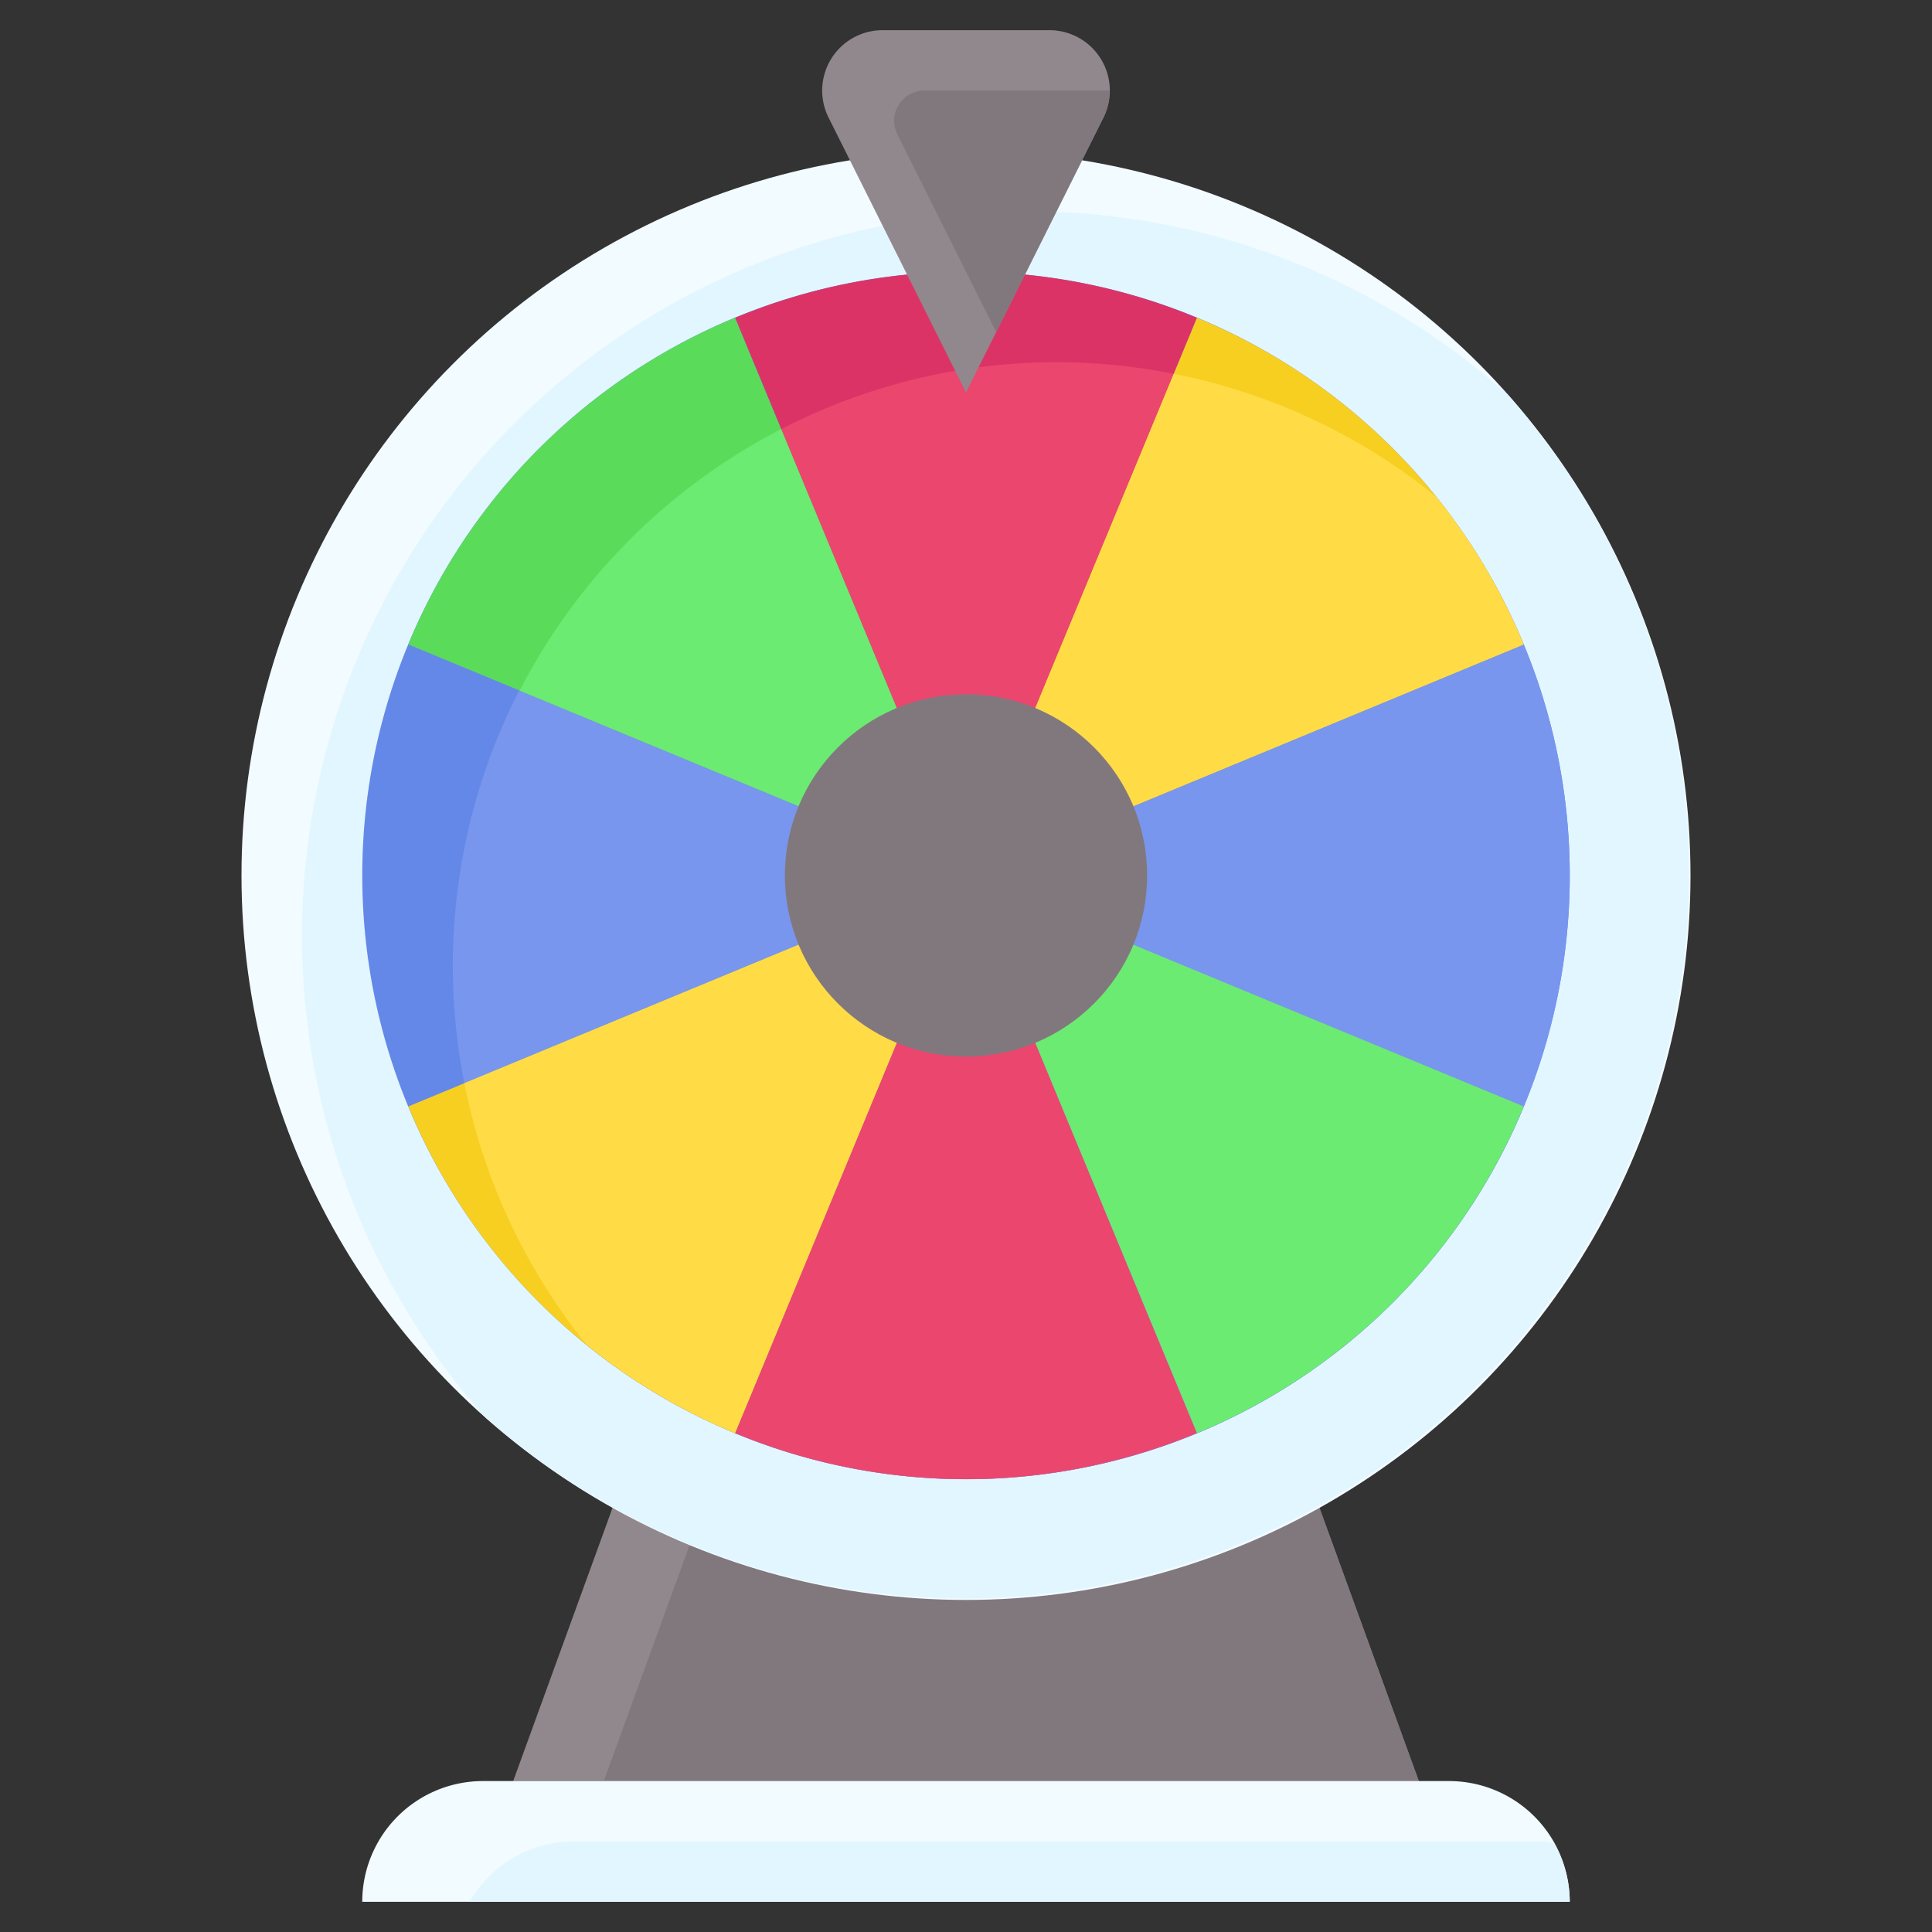 <svg id="Flat" height="512" viewBox="0 0 64 64" width="512" xmlns="http://www.w3.org/2000/svg"><rect x="0" y="0" width="64" height="64" fill="#333333" stroke="none"/><path d="m21 48h22l4 11h-30z" fill="#91888e"/><path d="m24 48-4 11h27l-4-11z" fill="#81787e"/><circle cx="32" cy="29" fill="#f2fbff" r="24"/><path d="m34 7a24 24 0 0 0 -17.938 39.938 24 24 0 0 0 33.876-33.876 23.906 23.906 0 0 0 -15.938-6.062z" fill="#e2f6ff"/><circle cx="32" cy="29" fill="#6488e8" r="20"/><path d="m35 12a19.991 19.991 0 0 0 -15.557 32.557 19.991 19.991 0 0 0 28.114-28.114 19.914 19.914 0 0 0 -12.557-4.443z" fill="#7896ed"/><path d="m39.652 10.527a19.935 19.935 0 0 0 -15.3 0l7.648 18.473z" fill="#dc3366"/><path d="m32 29 6.883-16.616a19.866 19.866 0 0 0 -13.007 1.833z" fill="#eb466e"/><path d="m24.348 10.527a19.934 19.934 0 0 0 -10.821 10.821l18.473 7.652z" fill="#5adc5a"/><path d="m17.217 22.876 14.783 6.124-6.124-14.783a20.06 20.06 0 0 0 -8.659 8.659z" fill="#6beb71"/><path d="m50.473 21.348a19.934 19.934 0 0 0 -10.821-10.821l-7.652 18.473z" fill="#f7cf21"/><path d="m38.883 12.384-6.883 16.616 18.473-7.652a20.061 20.061 0 0 0 -2.9-4.895 19.9 19.9 0 0 0 -8.69-4.069z" fill="#ffdc46"/><path d="m24.348 47.473a19.935 19.935 0 0 0 15.3 0l-7.648-18.473z" fill="#eb466e"/><path d="m50.473 36.652-18.473-7.652 7.652 18.473a19.937 19.937 0 0 0 10.821-10.821z" fill="#6beb71"/><path d="m13.527 36.652a19.937 19.937 0 0 0 10.821 10.821l7.652-18.473z" fill="#f7cf21"/><path d="m19.433 44.543a20.009 20.009 0 0 0 4.915 2.93l7.652-18.473-16.616 6.883a19.907 19.907 0 0 0 4.049 8.66z" fill="#ffdc46"/><circle cx="32" cy="29" fill="#81787e" r="6"/><path d="m29.236 1h5.528a2 2 0 0 1 1.789 2.894l-4.553 9.106-4.553-9.106a2 2 0 0 1 1.789-2.894z" fill="#91888e"/><path d="m36.553 3.894a1.967 1.967 0 0 0 .2-.894h-6.135a1 1 0 0 0 -.894 1.447l3.276 6.553z" fill="#81787e"/><path d="m16 59h32a4 4 0 0 1 4 4 0 0 0 0 1 0 0h-40a0 0 0 0 1 0 0 4 4 0 0 1 4-4z" fill="#f2fbff"/><path d="m52 63a3.959 3.959 0 0 0 -.529-1.953 4.061 4.061 0 0 0 -.471-.047h-32a3.982 3.982 0 0 0 -3.445 2z" fill="#e2f6ff"/></svg>